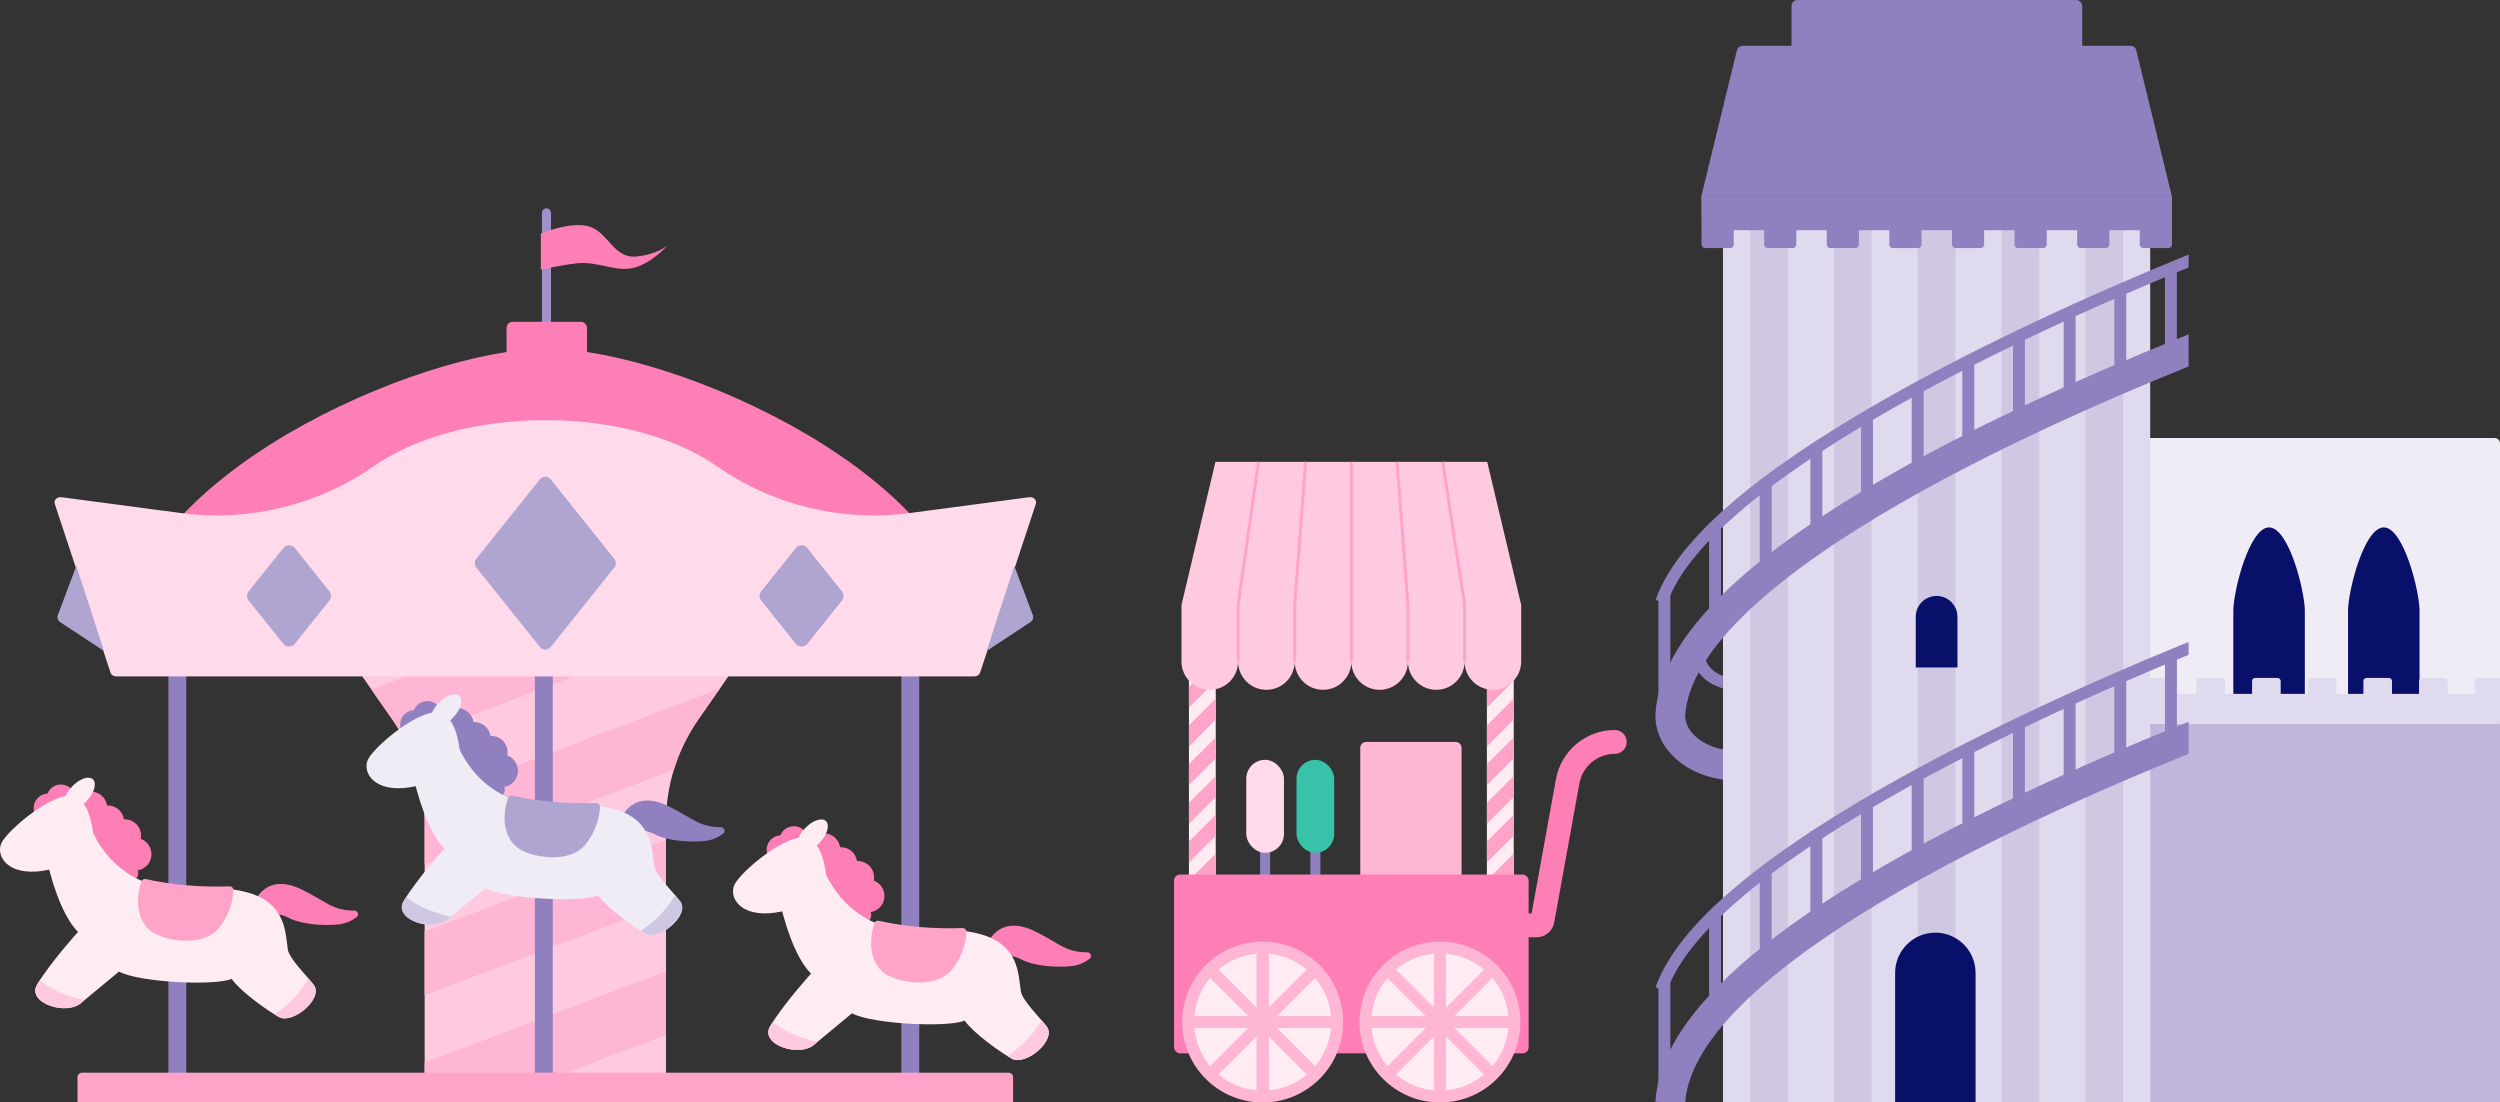 <?xml version="1.0" encoding="UTF-8"?>
<svg id="_レイヤー_2" data-name="レイヤー 2" xmlns="http://www.w3.org/2000/svg" width="839.01" height="370" xmlns:xlink="http://www.w3.org/1999/xlink" viewBox="0 0 839.01 370">
  <rect x="0" y="0" width="839.01" height="370" fill="#333333" stroke="none"/>
  <defs>
    <style>
      .cls-1, .cls-2, .cls-3, .cls-4, .cls-5, .cls-6, .cls-7, .cls-8 {
        fill: none;
      }

      .cls-9 {
        clip-path: url(#clippath);
      }

      .cls-10 {
        fill: #ffdaea;
      }

      .cls-11 {
        fill: #ffecf3;
      }

      .cls-12 {
        fill: #ffc9df;
      }

      .cls-13 {
        fill: #ffa3c9;
      }

      .cls-14 {
        fill: #ffb5d4;
      }

      .cls-15 {
        fill: #fd7fb5;
      }

      .cls-16 {
        fill: #efecf5;
      }

      .cls-17 {
        fill: #a191c9;
      }

      .cls-18 {
        fill: #9180bf;
      }

      .cls-19 {
        fill: #c0b6db;
      }

      .cls-20 {
        fill: #d0c7e3;
      }

      .cls-21 {
        fill: #b0a4d1;
      }

      .cls-22 {
        fill: #dfdaed;
      }

      .cls-23 {
        fill: #09106a;
      }

      .cls-24 {
        fill: #38c2a9;
      }

      .cls-2 {
        stroke-width: 5px;
      }

      .cls-2, .cls-3, .cls-4, .cls-5, .cls-6, .cls-7, .cls-8 {
        stroke-miterlimit: 10;
      }

      .cls-2, .cls-8 {
        stroke: #ffa3c9;
      }

      .cls-25 {
        clip-path: url(#clippath-1);
      }

      .cls-26 {
        clip-path: url(#clippath-4);
      }

      .cls-27 {
        clip-path: url(#clippath-3);
      }

      .cls-28 {
        clip-path: url(#clippath-2);
      }

      .cls-29 {
        clip-path: url(#clippath-5);
      }

      .cls-3 {
        stroke: #fd7fb5;
        stroke-linecap: round;
        stroke-width: 8px;
      }

      .cls-4 {
        stroke-width: 10px;
      }

      .cls-4, .cls-7 {
        stroke: #9180bf;
      }

      .cls-5 {
        stroke-width: 20px;
      }

      .cls-5, .cls-6 {
        stroke: #ffb5d4;
      }

      .cls-6, .cls-7 {
        stroke-width: 4px;
      }
    </style>
    <clipPath id="clippath">
      <path class="cls-1" d="m112.51,214l19.159,27.462c7.057,10.115,10.841,22.152,10.841,34.485v87.054h81v-87.054c0-12.333,3.784-24.37,10.841-34.485l19.159-27.462H112.51Z"/>
    </clipPath>
    <clipPath id="clippath-1">
      <rect class="cls-1" x="399.01" y="208" width="9" height="91"/>
    </clipPath>
    <clipPath id="clippath-2">
      <rect class="cls-1" x="499.01" y="208" width="9" height="91"/>
    </clipPath>
    <clipPath id="clippath-3">
      <rect class="cls-1" x="552.51" y="83" width="182" height="287"/>
    </clipPath>
    <clipPath id="clippath-4">
      <polygon class="cls-1" points="578.241 266.4 578.241 238.104 734.51 130.548 734.51 78.741 639.51 119 551.668 190.238 551.668 260.981 578.241 266.4"/>
    </clipPath>
    <clipPath id="clippath-5">
      <rect class="cls-1" x="565.51" y="213" width="12.7" height="20"/>
    </clipPath>
  </defs>
  <g id="_07" data-name="07">
    <g>
      <path class="cls-12" d="m112.51,214l19.159,27.462c7.057,10.115,10.841,22.152,10.841,34.485v87.054h81v-87.054c0-12.333,3.784-24.37,10.841-34.485l19.159-27.462H112.51Z"/>
      <rect class="cls-18" x="56.51" y="220" width="6" height="147"/>
      <path class="cls-15" d="m325.51,215c0-54.124-99-98-142-98S41.51,160.876,41.51,215h284Z"/>
      <g class="cls-9">
        <g>
          <line class="cls-5" x1="292.384" y1="178.568" x2="74.832" y2="260.941"/>
          <line class="cls-5" x1="292.384" y1="222.568" x2="74.832" y2="304.941"/>
          <line class="cls-5" x1="292.384" y1="266.568" x2="74.832" y2="348.941"/>
          <line class="cls-5" x1="292.384" y1="310.568" x2="74.832" y2="392.941"/>
        </g>
      </g>
      <rect class="cls-18" x="302.51" y="220" width="6" height="147"/>
      <g>
        <path class="cls-15" d="m296.761,299.807c-.325-2.024-1.721-3.608-3.516-4.273.128-.629.153-1.289.045-1.96-.448-2.788-2.924-4.744-5.681-4.607-.002-.012-.002-.024-.004-.035-.448-2.788-2.924-4.744-5.681-4.607-.002-.012-.002-.024-.004-.035-.481-2.991-3.296-5.027-6.287-4.546-1.11.178-2.088.679-2.855,1.391-.365-.124-.759-.195-1.172-.195-.155,0-.307.013-.457.032-.531-2.118-2.442-3.689-4.724-3.689-2.051,0-3.803,1.268-4.523,3.061-2.573.134-4.62,2.257-4.62,4.863,0,2.693,2.183,4.876,4.876,4.876,2.051,0,19.007,14.017,24.33,18.784,3.576,3.203,6.717-.462,5.728-2.773,2.991-.481,5.026-3.296,4.546-6.287Z"/>
        <path class="cls-11" d="m271.221,281.38c-6.468-2.601-22.845,11.257-24.766,15.588-1.921,4.331,2.147,11.126,14.092,9.253,8.23-1.291,17.487-5.857,17.01-10.23-.477-4.374-1.498-12.665-6.336-14.611Z"/>
        <path class="cls-15" d="m332.521,314.743c2.781-3.937,7.657-5.765,14.972-2.108,7.314,3.657,9.173,5.887,14.106,6.715,1.198.201,2.336.266,3.321.264,1.177-.003,1.7,1.49.754,2.191-1.434,1.064-3.451,2.129-5.991,2.412-5.486.61-12.973-.112-16.849-2.189-3.875-2.077-6.314-.858-6.314-.858l-4-6.425Z"/>
        <ellipse class="cls-11" cx="272.628" cy="280.382" rx="6.636" ry="3.451" transform="translate(-118.395 286.789) rotate(-46.742)"/>
        <path class="cls-11" d="m274.851,288.28c4.338,11.003,9.518,16.344,16.31,20.191,9.502,5.382,24.692,1.417,37.85,5.028,13.157,3.611,12.701,13.627,13.606,19.251.484,3.009,6.705,9.143,8.662,11.741,3.48,4.618-7.157,13.413-11.71,10.812-4.267-2.438-12.8-8.533-15.848-12.8-5.486,2.438-31.086,1.219-37.791-2.438-3.657,3.048-12.194,10.101-12.194,10.101-4.873,5.138-19.107.489-15.235-5.834,4.732-7.727,13.688-17.576,13.688-17.576-5.762-5.726-9.421-18.995-10.64-25.091l13.302-13.384Z"/>
        <path class="cls-13" d="m294.889,309.014c-.618-.137-1.234.217-1.429.819-2.488,7.65-.638,13.908,3.442,16.822,4.267,3.048,17.067,5.486,22.553-1.219,4.076-4.982,4.787-10.3,4.883-12.704.028-.711-.55-1.291-1.261-1.267-9.667.323-19.079-.424-28.187-2.45Z"/>
        <path class="cls-12" d="m351.279,344.491c-.411-.546-1.017-1.254-1.712-2.051-2.825,4.764-6.713,8.706-11.463,11.982.524.326,1.022.627,1.466.88,4.553,2.602,15.189-6.193,11.71-10.812Z"/>
        <path class="cls-12" d="m258.501,344.331c-3.872,6.323,10.362,10.972,15.235,5.834,0,0,.204-.168.56-.463-6.279-1.498-11.299-3.705-14.969-6.674-.286.439-.563.875-.825,1.303Z"/>
      </g>
      <rect class="cls-18" x="179.51" y="220" width="6" height="147"/>
      <g>
        <path class="cls-18" d="m173.761,257.807c-.325-2.024-1.721-3.608-3.516-4.273.128-.629.153-1.289.045-1.96-.448-2.788-2.924-4.744-5.681-4.607-.002-.012-.002-.024-.004-.035-.448-2.788-2.924-4.744-5.681-4.607-.002-.012-.002-.024-.004-.035-.481-2.991-3.296-5.027-6.287-4.546-1.11.178-2.088.679-2.855,1.391-.365-.124-.759-.195-1.172-.195-.155,0-.307.013-.457.032-.531-2.118-2.442-3.689-4.724-3.689-2.051,0-3.803,1.268-4.523,3.061-2.573.134-4.62,2.257-4.62,4.863,0,2.693,2.183,4.876,4.876,4.876,2.051,0,19.007,14.017,24.33,18.784,3.576,3.203,6.717-.462,5.728-2.773,2.991-.481,5.026-3.296,4.546-6.287Z"/>
        <path class="cls-16" d="m148.221,239.38c-6.468-2.601-22.845,11.257-24.766,15.588-1.921,4.331,2.147,11.126,14.092,9.253,8.23-1.291,17.487-5.857,17.01-10.23-.477-4.374-1.498-12.665-6.336-14.611Z"/>
        <path class="cls-18" d="m209.521,272.743c2.781-3.937,7.657-5.765,14.972-2.108,7.314,3.657,9.173,5.887,14.106,6.715,1.198.201,2.336.266,3.321.264,1.177-.003,1.7,1.49.754,2.191-1.434,1.064-3.451,2.129-5.991,2.412-5.486.61-12.973-.112-16.849-2.189-3.875-2.077-6.314-.858-6.314-.858l-4-6.425Z"/>
        <ellipse class="cls-16" cx="149.628" cy="238.382" rx="6.636" ry="3.451" transform="translate(-126.517 183.993) rotate(-46.742)"/>
        <path class="cls-16" d="m151.851,246.28c4.338,11.003,9.518,16.344,16.31,20.191,9.502,5.382,24.692,1.417,37.85,5.028,13.157,3.611,12.701,13.627,13.606,19.251.484,3.009,6.705,9.143,8.662,11.741,3.48,4.618-7.157,13.413-11.71,10.812-4.267-2.438-12.8-8.533-15.848-12.8-5.486,2.438-31.086,1.219-37.791-2.438-3.657,3.048-12.194,10.101-12.194,10.101-4.873,5.138-19.107.489-15.235-5.834,4.732-7.727,13.688-17.576,13.688-17.576-5.762-5.726-9.421-18.995-10.64-25.091l13.302-13.384Z"/>
        <path class="cls-21" d="m171.889,267.014c-.618-.137-1.234.217-1.429.819-2.488,7.65-.638,13.908,3.442,16.822,4.267,3.048,17.067,5.486,22.553-1.219,4.076-4.982,4.787-10.3,4.883-12.704.028-.711-.55-1.291-1.261-1.267-9.667.323-19.079-.424-28.187-2.45Z"/>
        <path class="cls-20" d="m228.279,302.491c-.411-.546-1.017-1.254-1.712-2.051-2.825,4.764-6.713,8.706-11.463,11.982.524.326,1.022.627,1.466.88,4.553,2.602,15.189-6.193,11.71-10.812Z"/>
        <path class="cls-20" d="m135.501,302.331c-3.872,6.323,10.362,10.972,15.235,5.834,0,0,.204-.168.56-.463-6.279-1.498-11.299-3.705-14.969-6.674-.286.439-.563.875-.825,1.303Z"/>
      </g>
      <path class="cls-10" d="m305.218,172.188c-23.08,3.06-46.328-2.887-64.555-15.682-13.455-9.445-34.275-15.506-57.653-15.506s-44.197,6.061-57.653,15.506c-18.228,12.795-41.475,18.742-64.555,15.682l-40.203-5.329c-1.443-.191-2.626.994-2.22,2.224l18.712,56.651c.248.75,1.031,1.266,1.921,1.266h287.995c.89,0,1.673-.516,1.921-1.266l18.712-56.651c.406-1.23-.777-2.415-2.22-2.224l-40.203,5.329Z"/>
      <g>
        <path class="cls-21" d="m159.849,190.461l21.329,26.661c.936,1.17,2.716,1.17,3.653,0l21.329-26.661c.683-.854.683-2.068,0-2.922l-21.329-26.661c-.936-1.17-2.716-1.17-3.653,0l-21.329,26.661c-.683.854-.683,2.068,0,2.922Z"/>
        <path class="cls-21" d="m255.451,201.539l11.629,14.536c.986,1.233,2.862,1.233,3.848,0l11.629-14.536c.72-.9.72-2.179,0-3.079l-11.629-14.536c-.986-1.233-2.862-1.233-3.848,0l-11.629,14.536c-.72.9-.72,2.179,0,3.079Z"/>
        <path class="cls-21" d="m331.129,218.456l14.711-9.678c.781-.514,1.102-1.501.772-2.376l-6.213-16.477-9.271,28.532Z"/>
        <path class="cls-21" d="m110.557,201.539l-11.629,14.536c-.986,1.233-2.862,1.233-3.848,0l-11.629-14.536c-.72-.9-.72-2.179,0-3.079l11.629-14.536c.986-1.233,2.862-1.233,3.848,0l11.629,14.536c.72.9.72,2.179,0,3.079Z"/>
        <path class="cls-21" d="m34.891,218.473l-14.711-9.678c-.781-.514-1.102-1.501-.772-2.376l6.213-16.477,9.271,28.532Z"/>
      </g>
      <path class="cls-13" d="m27.544,360h310.932c.847,0,1.534.687,1.534,1.534v8.466H26.01v-8.466c0-.847.687-1.534,1.534-1.534Z"/>
      <g>
        <path class="cls-17" d="m183.402,69.907h0c.839,0,1.521.681,1.521,1.521v40.802h-3.042v-40.802c0-.839.681-1.521,1.521-1.521Z"/>
        <path class="cls-15" d="m181.51,90.505v-12.133s10.651-4.465,16.734-2.183c6.083,2.281,7.882,10.646,15.347,9.886s10.507-3.802,10.507-3.802c0,0-5.323,6.083-11.406,7.604-6.083,1.521-12.167-2.281-19.011-1.521-5.756.64-12.172,2.149-12.172,2.149Z"/>
      </g>
      <g>
        <path class="cls-15" d="m50.761,285.807c-.325-2.024-1.721-3.608-3.516-4.273.128-.629.153-1.289.045-1.96-.448-2.788-2.924-4.744-5.681-4.607-.002-.012-.002-.024-.004-.035-.448-2.788-2.924-4.744-5.681-4.607-.002-.012-.002-.024-.004-.035-.481-2.991-3.296-5.027-6.287-4.546-1.11.178-2.088.679-2.855,1.391-.365-.124-.759-.195-1.172-.195-.155,0-.307.013-.457.032-.531-2.118-2.442-3.689-4.724-3.689-2.051,0-3.803,1.268-4.523,3.061-2.573.134-4.62,2.257-4.62,4.863,0,2.693,2.183,4.876,4.876,4.876,2.051,0,19.007,14.017,24.33,18.784,3.576,3.203,6.717-.462,5.728-2.773,2.991-.481,5.026-3.296,4.546-6.287Z"/>
        <path class="cls-11" d="m25.221,267.38c-6.468-2.601-22.845,11.257-24.766,15.588-1.921,4.331,2.147,11.126,14.092,9.253,8.23-1.291,17.487-5.857,17.01-10.23-.477-4.374-1.498-12.665-6.336-14.611Z"/>
        <path class="cls-15" d="m86.521,300.743c2.781-3.937,7.657-5.765,14.972-2.108,7.314,3.657,9.173,5.887,14.106,6.715,1.198.201,2.336.266,3.321.264,1.177-.003,1.7,1.49.754,2.191-1.434,1.064-3.451,2.129-5.991,2.412-5.486.61-12.973-.112-16.849-2.189-3.875-2.077-6.314-.858-6.314-.858l-4-6.425Z"/>
        <ellipse class="cls-11" cx="26.628" cy="266.382" rx="6.636" ry="3.451" transform="translate(-185.619 103.227) rotate(-46.742)"/>
        <path class="cls-11" d="m28.851,274.28c4.338,11.003,9.518,16.344,16.31,20.191,9.502,5.382,24.692,1.417,37.85,5.028,13.157,3.611,12.701,13.627,13.606,19.251.484,3.009,6.705,9.143,8.662,11.741,3.48,4.618-7.157,13.413-11.71,10.812-4.267-2.438-12.8-8.533-15.848-12.8-5.486,2.438-31.086,1.219-37.791-2.438-3.657,3.048-12.194,10.101-12.194,10.101-4.873,5.138-19.107.489-15.235-5.834,4.732-7.727,13.688-17.576,13.688-17.576-5.762-5.726-9.421-18.995-10.64-25.091l13.302-13.384Z"/>
        <path class="cls-13" d="m48.889,295.014c-.618-.137-1.234.217-1.429.819-2.488,7.65-.638,13.908,3.442,16.822,4.267,3.048,17.067,5.486,22.553-1.219,4.076-4.982,4.787-10.3,4.883-12.704.028-.711-.55-1.291-1.261-1.267-9.667.323-19.079-.424-28.187-2.45Z"/>
        <path class="cls-12" d="m105.279,330.491c-.411-.546-1.017-1.254-1.712-2.051-2.825,4.764-6.713,8.706-11.463,11.982.524.326,1.022.627,1.466.88,4.553,2.602,15.189-6.193,11.71-10.812Z"/>
        <path class="cls-12" d="m12.501,330.331c-3.872,6.323,10.362,10.972,15.235,5.834,0,0,.204-.168.56-.463-6.279-1.498-11.299-3.705-14.969-6.674-.286.439-.563.875-.825,1.303Z"/>
      </g>
      <rect class="cls-15" x="170.01" y="108" width="27" height="15" rx="2" ry="2"/>
    </g>
    <g>
      <g>
        <rect class="cls-11" x="399.01" y="208" width="9" height="91"/>
        <g class="cls-25">
          <g>
            <line class="cls-2" x1="410.626" y1="209.354" x2="396.393" y2="223.587"/>
            <line class="cls-2" x1="410.626" y1="222.354" x2="396.393" y2="236.587"/>
            <line class="cls-2" x1="410.626" y1="235.354" x2="396.393" y2="249.587"/>
            <line class="cls-2" x1="410.626" y1="248.354" x2="396.393" y2="262.587"/>
            <line class="cls-2" x1="410.626" y1="261.354" x2="396.393" y2="275.587"/>
            <line class="cls-2" x1="410.626" y1="274.354" x2="396.393" y2="288.587"/>
            <line class="cls-2" x1="410.626" y1="287.354" x2="396.393" y2="301.587"/>
          </g>
        </g>
      </g>
      <g>
        <rect class="cls-11" x="499.01" y="208" width="9" height="91"/>
        <g class="cls-28">
          <g>
            <line class="cls-2" x1="510.626" y1="209.354" x2="496.393" y2="223.587"/>
            <line class="cls-2" x1="510.626" y1="222.354" x2="496.393" y2="236.587"/>
            <line class="cls-2" x1="510.626" y1="235.354" x2="496.393" y2="249.587"/>
            <line class="cls-2" x1="510.626" y1="248.354" x2="496.393" y2="262.587"/>
            <line class="cls-2" x1="510.626" y1="261.354" x2="496.393" y2="275.587"/>
            <line class="cls-2" x1="510.626" y1="274.354" x2="496.393" y2="288.587"/>
            <line class="cls-2" x1="510.626" y1="287.354" x2="496.393" y2="301.587"/>
          </g>
        </g>
      </g>
      <path class="cls-12" d="m499.11,155h-91.2l-11.4,48v19c0,5.247,4.253,9.5,9.5,9.5s9.5-4.253,9.5-9.5c0,5.247,4.253,9.5,9.5,9.5s9.5-4.253,9.5-9.5c0,5.247,4.253,9.5,9.5,9.5s9.5-4.253,9.5-9.5c0,5.247,4.253,9.5,9.5,9.5s9.5-4.253,9.5-9.5c0,5.247,4.253,9.5,9.5,9.5s9.5-4.253,9.5-9.5c0,5.247,4.253,9.5,9.5,9.5s9.5-4.253,9.5-9.5v-19l-11.4-48Z"/>
      <polyline class="cls-8" points="422.343 155 415.51 203 415.51 222"/>
      <polyline class="cls-8" points="438.176 155 434.51 203 434.51 222"/>
      <line class="cls-8" x1="453.51" y1="155" x2="453.51" y2="222"/>
      <polyline class="cls-8" points="468.843 155 472.51 203 472.51 222"/>
      <path class="cls-14" d="m458.51,249h30c1.104,0,2,.896,2,2v44h-34v-44c0-1.104.896-2,2-2Z"/>
      <g>
        <rect class="cls-18" x="439.755" y="280.294" width="3.373" height="17.706"/>
        <rect class="cls-24" x="435.118" y="255" width="12.647" height="31.196" rx="6.324" ry="6.324"/>
        <rect class="cls-18" x="422.892" y="280.294" width="3.373" height="17.706"/>
        <rect class="cls-10" x="418.255" y="255" width="12.647" height="31.196" rx="6.324" ry="6.324"/>
      </g>
      <polyline class="cls-8" points="484.176 155 491.51 203 491.51 222"/>
      <rect class="cls-15" x="394.01" y="293.5" width="119" height="60" rx="2" ry="2"/>
      <g>
        <g>
          <circle class="cls-14" cx="423.76" cy="343" r="27"/>
          <circle class="cls-11" cx="423.76" cy="343" r="23"/>
          <line class="cls-6" x1="423.76" y1="319" x2="423.76" y2="367"/>
          <line class="cls-6" x1="423.76" y1="319" x2="423.76" y2="367"/>
          <line class="cls-6" x1="406.789" y1="326.029" x2="440.73" y2="359.971"/>
          <line class="cls-6" x1="399.76" y1="343" x2="447.76" y2="343"/>
          <line class="cls-6" x1="406.789" y1="359.971" x2="440.73" y2="326.029"/>
        </g>
        <g>
          <circle class="cls-14" cx="483.26" cy="343" r="27"/>
          <circle class="cls-11" cx="483.26" cy="343" r="23"/>
          <line class="cls-6" x1="483.26" y1="319" x2="483.26" y2="367"/>
          <line class="cls-6" x1="483.26" y1="319" x2="483.26" y2="367"/>
          <line class="cls-6" x1="466.289" y1="326.029" x2="500.23" y2="359.971"/>
          <line class="cls-6" x1="459.26" y1="343" x2="507.26" y2="343"/>
          <line class="cls-6" x1="466.289" y1="359.971" x2="500.23" y2="326.029"/>
        </g>
      </g>
      <path class="cls-3" d="m500.912,310.541h14.776c.967,0,1.796-.692,1.968-1.643l8.463-46.701c1.385-7.641,8.038-13.197,15.803-13.197h0"/>
    </g>
    <g>
      <g>
        <rect class="cls-19" x="721.51" y="236" width="117.5" height="134"/>
        <path class="cls-16" d="m721.51,147h115.69c.999,0,1.81.811,1.81,1.81v87.19h-117.5v-89h0Z"/>
        <g>
          <path class="cls-23" d="m761.51,177h0c-6.627,0-12,21.373-12,28v30h24v-30c0-6.627-5.373-28-12-28h0Z"/>
          <path class="cls-23" d="m800.01,177h0c-6.627,0-12,21.373-12,28v30h24v-30c0-6.627-5.373-28-12-28h0Z"/>
        </g>
        <path class="cls-22" d="m831.583,227.523c-.589,0-1.067.478-1.067,1.067v4.269h-9.073v-4.269c0-.59-.478-1.067-1.067-1.067h-7.472c-.589,0-1.067.478-1.067,1.067v4.269h-9.073v-4.269c0-.59-.478-1.067-1.067-1.067h-7.471c-.59,0-1.067.478-1.067,1.067v4.269h-9.073v-4.269c0-.59-.478-1.067-1.067-1.067h-7.471c-.59,0-1.067.478-1.067,1.067v4.269h-9.073v-4.269c0-.59-.478-1.067-1.067-1.067h-7.472c-.589,0-1.067.478-1.067,1.067v4.269h-9.073v-4.269c0-.59-.478-1.067-1.067-1.067h-7.472c-.589,0-1.067.478-1.067,1.067v4.269h-9.073v-4.269c0-.59-.478-1.067-1.067-1.067h-5.472v15.477h117.5v-15.477h-7.427Z"/>
      </g>
      <g>
        <rect class="cls-22" x="578.241" y="66.975" width="143.372" height="303.025"/>
        <g>
          <rect class="cls-20" x="587.343" y="66.975" width="12.654" height="303.025"/>
          <rect class="cls-20" x="615.471" y="66.975" width="12.654" height="303.025"/>
          <rect class="cls-20" x="643.6" y="66.975" width="12.654" height="303.025"/>
          <rect class="cls-20" x="671.728" y="66.975" width="12.654" height="303.025"/>
          <rect class="cls-20" x="699.856" y="66.975" width="12.654" height="303.025"/>
        </g>
        <path class="cls-18" d="m715.003,15.381h-130.154c-.922,0-1.725.63-1.943,1.526l-11.97,49.077h157.979l-11.97-49.077c-.218-.896-1.021-1.526-1.943-1.526Z"/>
        <rect class="cls-18" x="601.247" width="97.545" height="26.909" rx="2" ry="2"/>
        <path class="cls-18" d="m570.937,65.849l.106,11.405v4.802c0,.663.538,1.201,1.201,1.201h8.404c.663,0,1.201-.538,1.201-1.201v-4.802h10.205v4.802c0,.663.538,1.201,1.201,1.201h8.404c.663,0,1.201-.538,1.201-1.201v-4.802h10.205v4.802c0,.663.537,1.201,1.2,1.201h8.404c.663,0,1.201-.538,1.201-1.201v-4.802h10.205v4.802c0,.663.538,1.201,1.201,1.201h8.404c.663,0,1.2-.538,1.2-1.201v-4.802h10.205v4.802c0,.663.538,1.201,1.201,1.201h8.404c.663,0,1.201-.538,1.201-1.201v-4.802h10.205v4.802c0,.663.537,1.201,1.201,1.201h8.404c.663,0,1.201-.538,1.201-1.201v-4.802h10.205v4.802c0,.663.538,1.201,1.201,1.201h8.404c.663,0,1.201-.538,1.201-1.201v-4.802h10.205v4.802c0,.663.538,1.201,1.201,1.201h8.404c.663,0,1.201-.538,1.201-1.201v-16.207h-157.979Z"/>
        <g class="cls-27">
          <g>
            <path class="cls-4" d="m560.553,370c2.956-52,135.957-107.403,180.957-125.201"/>
            <path class="cls-7" d="m557.51,332c16-46,139.001-99.403,184-117.201"/>
            <line class="cls-7" x1="728.573" y1="220" x2="728.573" y2="247.583"/>
            <line class="cls-7" x1="711.573" y1="226" x2="711.573" y2="253.583"/>
            <line class="cls-7" x1="694.573" y1="235" x2="694.573" y2="262.583"/>
            <line class="cls-7" x1="677.573" y1="243" x2="677.573" y2="270.583"/>
            <line class="cls-7" x1="660.573" y1="251" x2="660.573" y2="278.583"/>
            <line class="cls-7" x1="643.573" y1="259" x2="643.573" y2="286.583"/>
            <line class="cls-7" x1="626.573" y1="270" x2="626.573" y2="297.583"/>
            <line class="cls-7" x1="609.573" y1="279" x2="609.573" y2="306.583"/>
            <line class="cls-7" x1="592.573" y1="291" x2="592.573" y2="318.583"/>
            <line class="cls-7" x1="575.573" y1="307" x2="575.573" y2="334.583"/>
            <line class="cls-7" x1="558.573" y1="329" x2="558.573" y2="365"/>
          </g>
          <g class="cls-26">
            <g>
              <path class="cls-4" d="m741.51,114.799c-45,17.799-178,73.201-180.957,125.201-.04,10.005,10.956,17,21.687,16.854"/>
              <path class="cls-7" d="m557.51,202c16-46,139.001-99.403,184-117.201"/>
              <line class="cls-7" x1="728.573" y1="90" x2="728.573" y2="117.583"/>
              <line class="cls-7" x1="711.573" y1="96" x2="711.573" y2="123.583"/>
              <line class="cls-7" x1="694.573" y1="105" x2="694.573" y2="132.583"/>
              <line class="cls-7" x1="677.573" y1="113" x2="677.573" y2="140.583"/>
              <line class="cls-7" x1="660.573" y1="121" x2="660.573" y2="148.583"/>
              <line class="cls-7" x1="643.573" y1="129" x2="643.573" y2="156.583"/>
              <line class="cls-7" x1="626.573" y1="140" x2="626.573" y2="167.583"/>
              <line class="cls-7" x1="609.573" y1="149" x2="609.573" y2="176.583"/>
              <line class="cls-7" x1="592.573" y1="161" x2="592.573" y2="188.583"/>
              <line class="cls-7" x1="575.573" y1="177" x2="575.573" y2="204.583"/>
              <line class="cls-7" x1="558.573" y1="199" x2="558.573" y2="235"/>
            </g>
          </g>
          <g class="cls-29">
            <path class="cls-7" d="m570.167,216.175c-1.658,9.825,7.186,14.576,15.764,13.201"/>
          </g>
        </g>
        <path class="cls-23" d="m649.51,313h0c7.451,0,13.5,6.049,13.5,13.5v43.5h-27v-43.5c0-7.451,6.049-13.5,13.5-13.5Z"/>
        <path class="cls-23" d="m649.926,200h0c3.863,0,7,3.137,7,7v17h-14v-17c0-3.863,3.137-7,7-7Z"/>
      </g>
    </g>
  </g>
</svg>